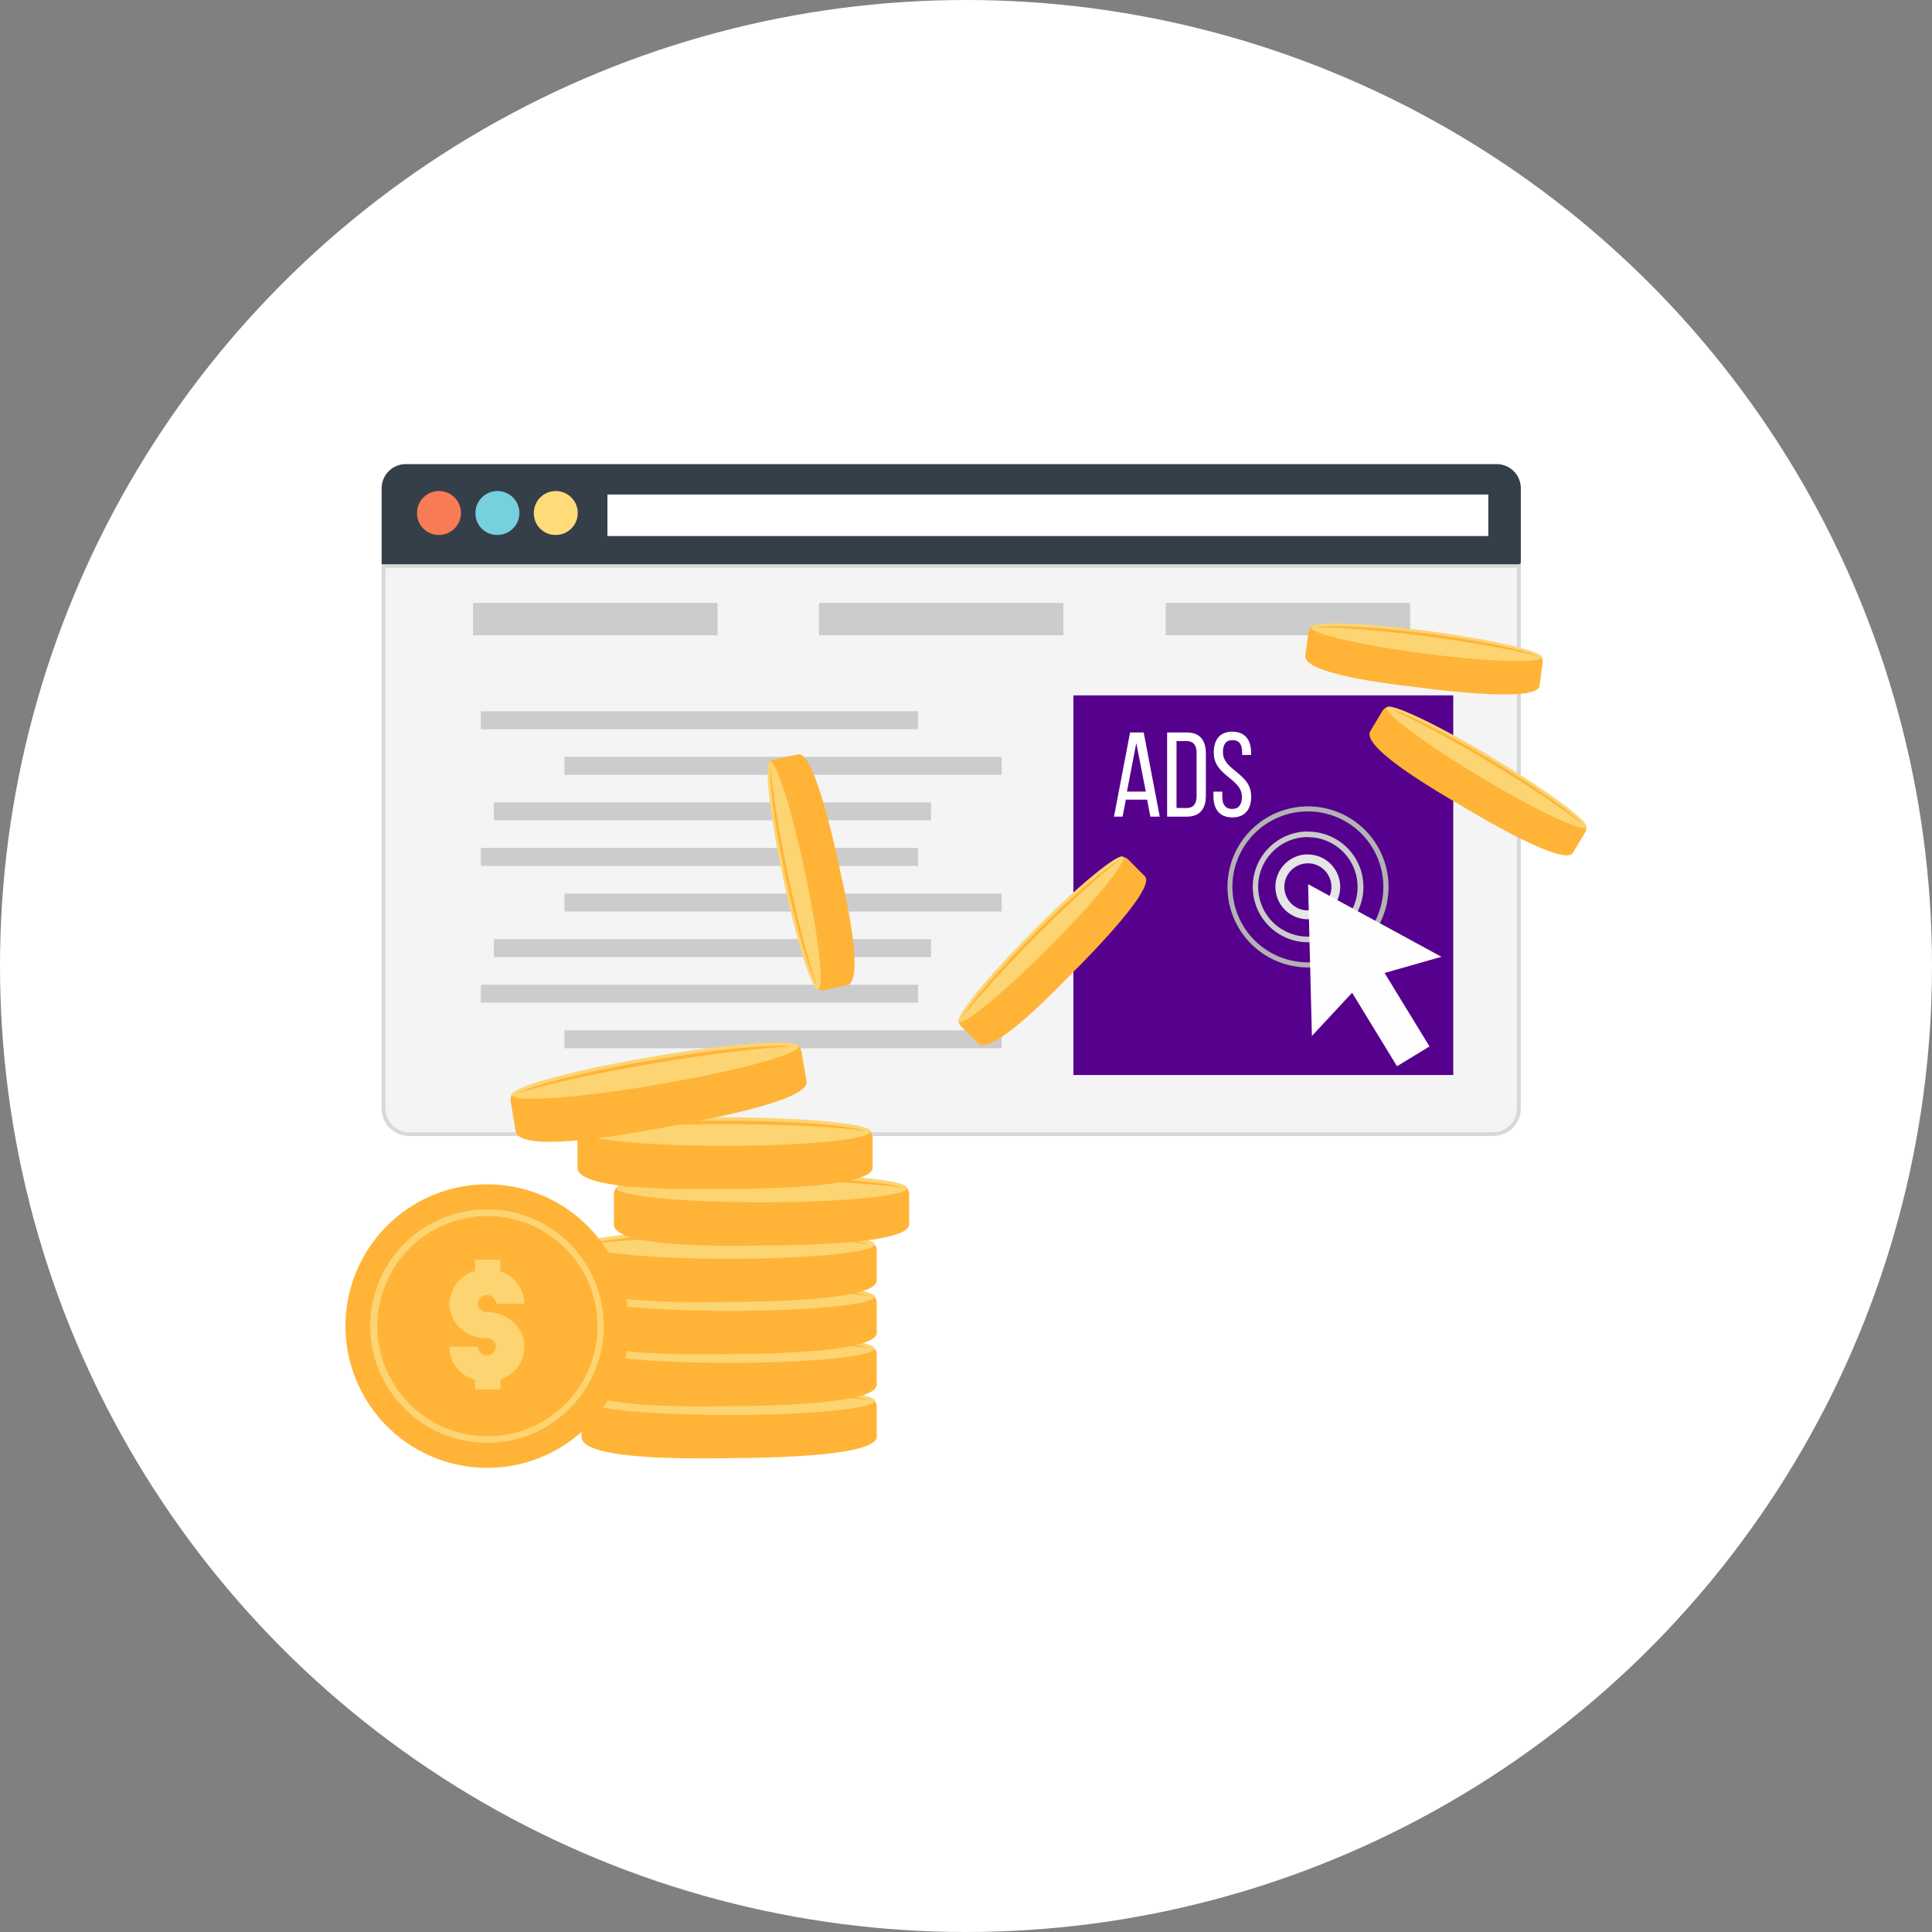 <svg id="Layer_1" data-name="Layer 1" xmlns="http://www.w3.org/2000/svg" viewBox="0 0 512 512"><rect x="0" y="0" width="512" height="512" fill="#808080" stroke="none"/><defs><style>.cls-1,.cls-14{fill:#fff;}.cls-2{fill:#f4f4f4;}.cls-10,.cls-11,.cls-12,.cls-13,.cls-14,.cls-15,.cls-16,.cls-2,.cls-4,.cls-5,.cls-6,.cls-7{fill-rule:evenodd;}.cls-3{fill:#d8d8d8;}.cls-4{fill:#353f49;}.cls-5{fill:#f77b55;}.cls-6{fill:#76d0de;}.cls-7{fill:#ffdb79;}.cls-11,.cls-8{fill:#ccc;}.cls-9{fill:#56018d;}.cls-10{fill:#e6e6e6;}.cls-12{fill:#b3b3b3;}.cls-13{fill:#fefefe;}.cls-15{fill:#ffb438;}.cls-16{fill:#fcd471;}</style></defs><title>PPC</title><circle class="cls-1" cx="256" cy="256" r="256"/><path class="cls-2" d="M108.39,300.55a6.77,6.77,0,0,1-6.75-6.78V150H402.53V293.77a6.77,6.77,0,0,1-6.75,6.78Z"/><path class="cls-3" d="M402,150.48V293.77a6.27,6.27,0,0,1-6.25,6.28H108.39a6.27,6.27,0,0,1-6.25-6.28V150.48H402m1-1.53a.55.55,0,0,1-.53.53H101.14V293.77a7.29,7.29,0,0,0,7.25,7.28h287.4a7.31,7.31,0,0,0,7.25-7.28V149Z"/><path class="cls-4" d="M107.5,123H396.67a6.39,6.39,0,0,1,6.36,6.36V149a.55.55,0,0,1-.53.53H101.14V129.36A6.39,6.39,0,0,1,107.5,123Z"/><path class="cls-5" d="M116.05,141.76a5.82,5.82,0,1,0-5.53-5.83,5.71,5.71,0,0,0,5.53,5.83Z"/><path class="cls-6" d="M131.56,141.76a5.82,5.82,0,1,0-5.56-5.83,5.71,5.71,0,0,0,5.56,5.83Z"/><path class="cls-7" d="M147,141.76a5.82,5.82,0,1,0-5.53-5.83,5.71,5.71,0,0,0,5.53,5.83Z"/><rect class="cls-1" x="160.97" y="131.05" width="233.45" height="11.01"/><rect class="cls-8" x="125.37" y="159.78" width="64.78" height="8.58"/><rect class="cls-8" x="217.02" y="159.78" width="64.78" height="8.58"/><rect class="cls-8" x="308.93" y="159.78" width="64.78" height="8.58"/><rect class="cls-8" x="127.44" y="188.49" width="115.88" height="4.76"/><rect class="cls-8" x="149.58" y="200.56" width="115.88" height="4.76"/><rect class="cls-8" x="130.85" y="212.63" width="115.88" height="4.76"/><rect class="cls-8" x="127.44" y="224.71" width="115.88" height="4.77"/><rect class="cls-8" x="149.58" y="236.81" width="115.88" height="4.76"/><rect class="cls-8" x="130.85" y="248.88" width="115.88" height="4.76"/><rect class="cls-8" x="127.44" y="260.96" width="115.88" height="4.77"/><rect class="cls-8" x="149.58" y="273.03" width="115.88" height="4.77"/><rect class="cls-9" x="284.46" y="184.28" width="100.67" height="100.61"/><path class="cls-10" d="M346.6,226.45A8.58,8.58,0,1,1,338,235a8.59,8.59,0,0,1,8.58-8.58Zm0,2.34a6.24,6.24,0,1,1-6.24,6.24,6.25,6.25,0,0,1,6.24-6.24Z"/><path class="cls-11" d="M346.6,221.87A13.17,13.17,0,1,1,333.43,235a13.16,13.16,0,0,1,13.17-13.17Zm0-1.48A14.66,14.66,0,1,1,332,235a14.65,14.65,0,0,1,14.65-14.65Z"/><path class="cls-12" d="M346.6,213.7A21.34,21.34,0,1,1,325.3,235,21.34,21.34,0,0,1,346.6,213.7Zm0,1.33a20,20,0,1,1-20,20,20,20,0,0,1,20-20Z"/><polygon class="cls-13" points="346.66 234.32 364.33 243.94 381.99 253.56 366.93 257.85 378.83 277.32 370.22 282.56 358.32 263.09 347.67 274.54 347.16 254.42 346.66 234.32"/><path class="cls-14" d="M304,211.92l.86,4.5h2.49l-4.26-22.31h-3.61l-4.26,22.31h2.28l.86-4.5Zm-2.87-15,2.52,12.87h-5Zm8.17-2.81v22.31h5.21c3.49,0,5.06-2.1,5.06-5.5V199.67c0-3.46-1.57-5.56-5.06-5.56Zm2.49,20V196.39h2.66c1.81,0,2.66,1.09,2.66,3.14V211c0,2-.86,3.14-2.63,3.14ZM326.6,193.9c-3.34,0-4.94,2.13-4.94,5.56,0,6.27,7.46,6.75,7.46,11.72,0,2-.83,3.2-2.6,3.2s-2.6-1.18-2.6-3.2v-1.39h-2.34v1.27c0,3.37,1.6,5.56,5,5.56s5-2.19,5-5.56c0-6.27-7.49-6.75-7.49-11.75,0-2,.77-3.17,2.54-3.17s2.55,1.18,2.55,3.2v.74h2.37v-.62c0-3.37-1.6-5.56-5-5.56Z"/><path class="cls-15" d="M387.68,213.76c3.67,2.19,26.84,16.07,29.15,12.25l3.22-5.39a2.66,2.66,0,0,0,.35-1.69c-.09-.77-3.52-2.22-4.23-2.63l-42.61-26.19c-.77-.44-5.24-3.08-6-2.72a2.51,2.51,0,0,0-1.18,1l-3.23,5.36c-2.72,4.56,20.66,17.67,24.5,20Z"/><path class="cls-16" d="M395.52,200.77c-14.59-8.76-27.11-14.71-28-13.29s10.27,9.71,24.86,18.47,27.14,14.71,28,13.26-10.3-9.68-24.89-18.44Z"/><path class="cls-15" d="M395.13,201.39c-12-7.19-22.55-12.46-26.43-13.35,5.71,2.43,15.36,7.58,26.07,14s19.77,12.52,24.59,16.42c-2.6-3-12.25-9.88-24.23-17.07Z"/><path class="cls-15" d="M284.46,257.55c3-3,22.11-22.16,18.94-25.33L299,227.79a2.68,2.68,0,0,0-1.54-.74c-.77-.09-3,2.87-3.61,3.46l-35.69,35c-.62.62-4.26,4.32-4.11,5.15a2.73,2.73,0,0,0,.71,1.39l4.44,4.41c3.76,3.76,22.13-15.77,25.3-18.94Z"/><path class="cls-16" d="M273.75,246.78c-12,12-20.8,22.79-19.62,23.94S266,263.12,278,251.07s20.8-22.79,19.65-24-11.9,7.63-23.94,19.68Z"/><path class="cls-15" d="M274.28,247.32c-9.88,9.88-17.55,18.88-19.35,22.43,3.73-4.94,11.07-13.08,19.89-21.93s16.93-16.16,21.87-19.89c-3.55,1.81-12.52,9.5-22.4,19.38Z"/><path class="cls-15" d="M222.38,229.59c-.89-4.17-6.51-30.6-10.89-29.68l-6.16,1.3a2.48,2.48,0,0,0-1.45.89c-.5.59.77,4.08.92,4.91l9.88,49c.18.86,1.3,5.92,2.07,6.24a2.54,2.54,0,0,0,1.57.15l6.13-1.3c5.18-1.09-1.15-27.13-2.07-31.54Z"/><path class="cls-16" d="M207.52,232.7c3.52,16.66,7.69,29.89,9.32,29.53s.09-14.12-3.43-30.78-7.69-29.89-9.32-29.53S204,216,207.52,232.7Z"/><path class="cls-15" d="M208.23,232.55c2.9,13.67,6.24,25,8.23,28.47-2.1-5.83-4.91-16.42-7.52-28.61s-4.29-23-4.71-29.21c-.44,4,1.09,15.68,4,29.35Z"/><path class="cls-15" d="M376.37,182.24c4.26.53,31,4,31.63-.44l.8-6.21a2.58,2.58,0,0,0-.36-1.69c-.38-.65-4.11-.62-4.94-.74L354,166.23c-.89-.12-6-.74-6.6-.15a2.52,2.52,0,0,0-.65,1.42l-.83,6.21c-.68,5.27,26,7.93,30.45,8.52Z"/><path class="cls-16" d="M378.38,167.21c-16.9-2.22-30.75-2.66-31-1s13.29,4.79,30.18,7,30.72,2.63,31,1-13.32-4.76-30.18-7Z"/><path class="cls-15" d="M378.29,167.92c-13.85-1.81-25.69-2.43-29.59-1.66,6.21-.06,17.13.77,29.47,2.4s23.14,3.58,29.12,5.21c-3.58-1.72-15.15-4.14-29-5.95Z"/><path class="cls-15" d="M193.23,386.4c5.33,0,39.12-.06,39.12-5.65v-7.81a3.29,3.29,0,0,0-.71-2c-.59-.77-5.21-.12-6.24-.12l-62.5-.62c-1.09,0-7.6.06-8.2.89a3.42,3.42,0,0,0-.59,1.89v7.81c0,6.63,33.5,5.65,39.12,5.65Z"/><path class="cls-16" d="M193.29,375c21.22,0,38.5-1.72,38.5-3.79s-17.28-3.76-38.5-3.76-38.53,1.69-38.53,3.76S172.07,375,193.29,375Z"/><path class="cls-15" d="M193.29,368.35c-17.46,0-32.23,1.13-36.93,2.69,7.66-1.07,21.34-1.78,36.93-1.78s29.24.71,36.93,1.78c-4.73-1.57-19.47-2.69-36.93-2.69Z"/><path class="cls-15" d="M193.23,372.61c5.33,0,39.12-.06,39.12-5.65v-7.81a3.29,3.29,0,0,0-.71-2c-.59-.77-5.21-.12-6.24-.12l-62.5-.62c-1.09,0-7.6.06-8.2.89a3.42,3.42,0,0,0-.59,1.89V367c0,6.63,33.5,5.65,39.12,5.65Z"/><path class="cls-16" d="M193.29,361.18c21.22,0,38.5-1.72,38.5-3.79s-17.28-3.76-38.5-3.76-38.53,1.69-38.53,3.76,17.31,3.79,38.53,3.79Z"/><path class="cls-15" d="M193.29,354.55c-17.46,0-32.23,1.13-36.93,2.69,7.66-1.07,21.34-1.78,36.93-1.78s29.24.71,36.93,1.78c-4.73-1.57-19.47-2.69-36.93-2.69Z"/><path class="cls-15" d="M193.23,358.82c5.33,0,39.12-.06,39.12-5.65v-7.81a3.28,3.28,0,0,0-.71-2c-.59-.74-5.21-.12-6.24-.12l-62.5-.62c-1.09,0-7.6.06-8.2.89a3.42,3.42,0,0,0-.59,1.89v7.81c0,6.63,33.5,5.65,39.12,5.65Z"/><path class="cls-16" d="M193.29,347.4c21.22,0,38.5-1.72,38.5-3.79s-17.28-3.76-38.5-3.76-38.53,1.69-38.53,3.76,17.31,3.79,38.53,3.79Z"/><path class="cls-15" d="M193.29,340.77c-17.46,0-32.23,1.12-36.93,2.69,7.66-1.07,21.34-1.78,36.93-1.78s29.24.71,36.93,1.78c-4.73-1.57-19.47-2.69-36.93-2.69Z"/><path class="cls-15" d="M193.23,345c5.33,0,39.12-.06,39.12-5.65v-7.81a3.29,3.29,0,0,0-.71-2c-.59-.74-5.21-.12-6.24-.12l-62.5-.62c-1.09,0-7.6.06-8.2.89a3.42,3.42,0,0,0-.59,1.89v7.81c0,6.63,33.5,5.65,39.12,5.65Z"/><path class="cls-16" d="M193.29,333.6c21.22,0,38.5-1.72,38.5-3.79s-17.28-3.76-38.5-3.76-38.53,1.69-38.53,3.76,17.31,3.79,38.53,3.79Z"/><path class="cls-15" d="M193.29,327c-17.46,0-32.23,1.12-36.93,2.69,7.66-1.06,21.34-1.77,36.93-1.77s29.24.71,36.93,1.77c-4.73-1.57-19.47-2.69-36.93-2.69Z"/><path class="cls-15" d="M201.81,330.05c5.36,0,39.12,0,39.12-5.62v-7.84a3.28,3.28,0,0,0-.71-2c-.59-.74-5.21-.09-6.24-.12l-62.5-.62c-1.09,0-7.61.06-8.2.92a3.32,3.32,0,0,0-.59,1.86v7.84c0,6.6,33.5,5.62,39.12,5.62Z"/><path class="cls-16" d="M201.87,318.63c21.22,0,38.53-1.69,38.53-3.79s-17.31-3.76-38.53-3.76-38.53,1.69-38.53,3.76,17.31,3.79,38.53,3.79Z"/><path class="cls-15" d="M201.87,312c-17.46,0-32.2,1.12-36.93,2.69,7.66-1.07,21.34-1.78,36.93-1.78s29.24.71,36.93,1.78c-4.73-1.57-19.47-2.69-36.93-2.69Z"/><path class="cls-15" d="M192.13,315.05c5.36,0,39.12,0,39.12-5.62v-7.84a3.27,3.27,0,0,0-.71-2c-.59-.77-5.18-.12-6.21-.12l-62.53-.62c-1.1,0-7.58.06-8.17.89a3.17,3.17,0,0,0-.59,1.86v7.84c0,6.63,33.47,5.62,39.09,5.62Z"/><path class="cls-16" d="M192.19,303.66c21.22,0,38.53-1.72,38.53-3.79s-17.31-3.76-38.53-3.76-38.53,1.69-38.53,3.76,17.31,3.79,38.53,3.79Z"/><path class="cls-15" d="M192.19,297c-17.46,0-32.2,1.12-36.93,2.69,7.69-1.07,21.36-1.78,36.93-1.78s29.27.71,36.93,1.78c-4.73-1.57-19.47-2.69-36.93-2.69Z"/><path class="cls-15" d="M176.12,298.69c5.27-.89,38.56-6.57,37.64-12.1l-1.33-7.72a3.18,3.18,0,0,0-1-1.86c-.71-.65-5.15.74-6.15.92l-61.73,9.85c-1.1.18-7.49,1.33-7.93,2.25a3.37,3.37,0,0,0-.27,2l1.3,7.72c1.12,6.51,34-.06,39.5-1Z"/><path class="cls-16" d="M173,280c-21,3.55-37.7,8.11-37.34,10.18s17.64.83,38.59-2.75,37.7-8.11,37.37-10.15S194,276.43,173,280Z"/><path class="cls-15" d="M173.16,280.9c-17.22,2.9-31.57,6.51-36,8.82,7.4-2.34,20.74-5.33,36.1-7.93s29-4.2,36.72-4.44c-4.94-.74-19.65.62-36.87,3.55Z"/><path class="cls-15" d="M129.13,389a37.57,37.57,0,1,0-37.58-37.55A37.62,37.62,0,0,0,129.13,389Z"/><path class="cls-16" d="M129.13,382.37a30.94,30.94,0,1,0-31-30.92,31,31,0,0,0,31,30.92Z"/><path class="cls-15" d="M129.13,380.63A29.18,29.18,0,1,0,100,351.45a29.24,29.24,0,0,0,29.18,29.18Z"/><path class="cls-16" d="M125.94,368.23h6.72v-2.69A9.18,9.18,0,0,0,139,357a8.66,8.66,0,0,0-2.16-5.77,10.24,10.24,0,0,0-7.81-3.52,2.32,2.32,0,0,1-2.4-2.22,2.35,2.35,0,0,1,2.4-2.28,2.4,2.4,0,0,1,2.46,2.28H139a9.24,9.24,0,0,0-6.39-8.55v-3.11h-6.72v3a9.23,9.23,0,0,0-6.78,8.7c0,5.09,4.41,9.14,9.91,9.14a2.24,2.24,0,1,1,0,4.47,2.3,2.3,0,0,1-2.4-2.25h-7.55a9.2,9.2,0,0,0,6.81,8.79Z"/></svg>